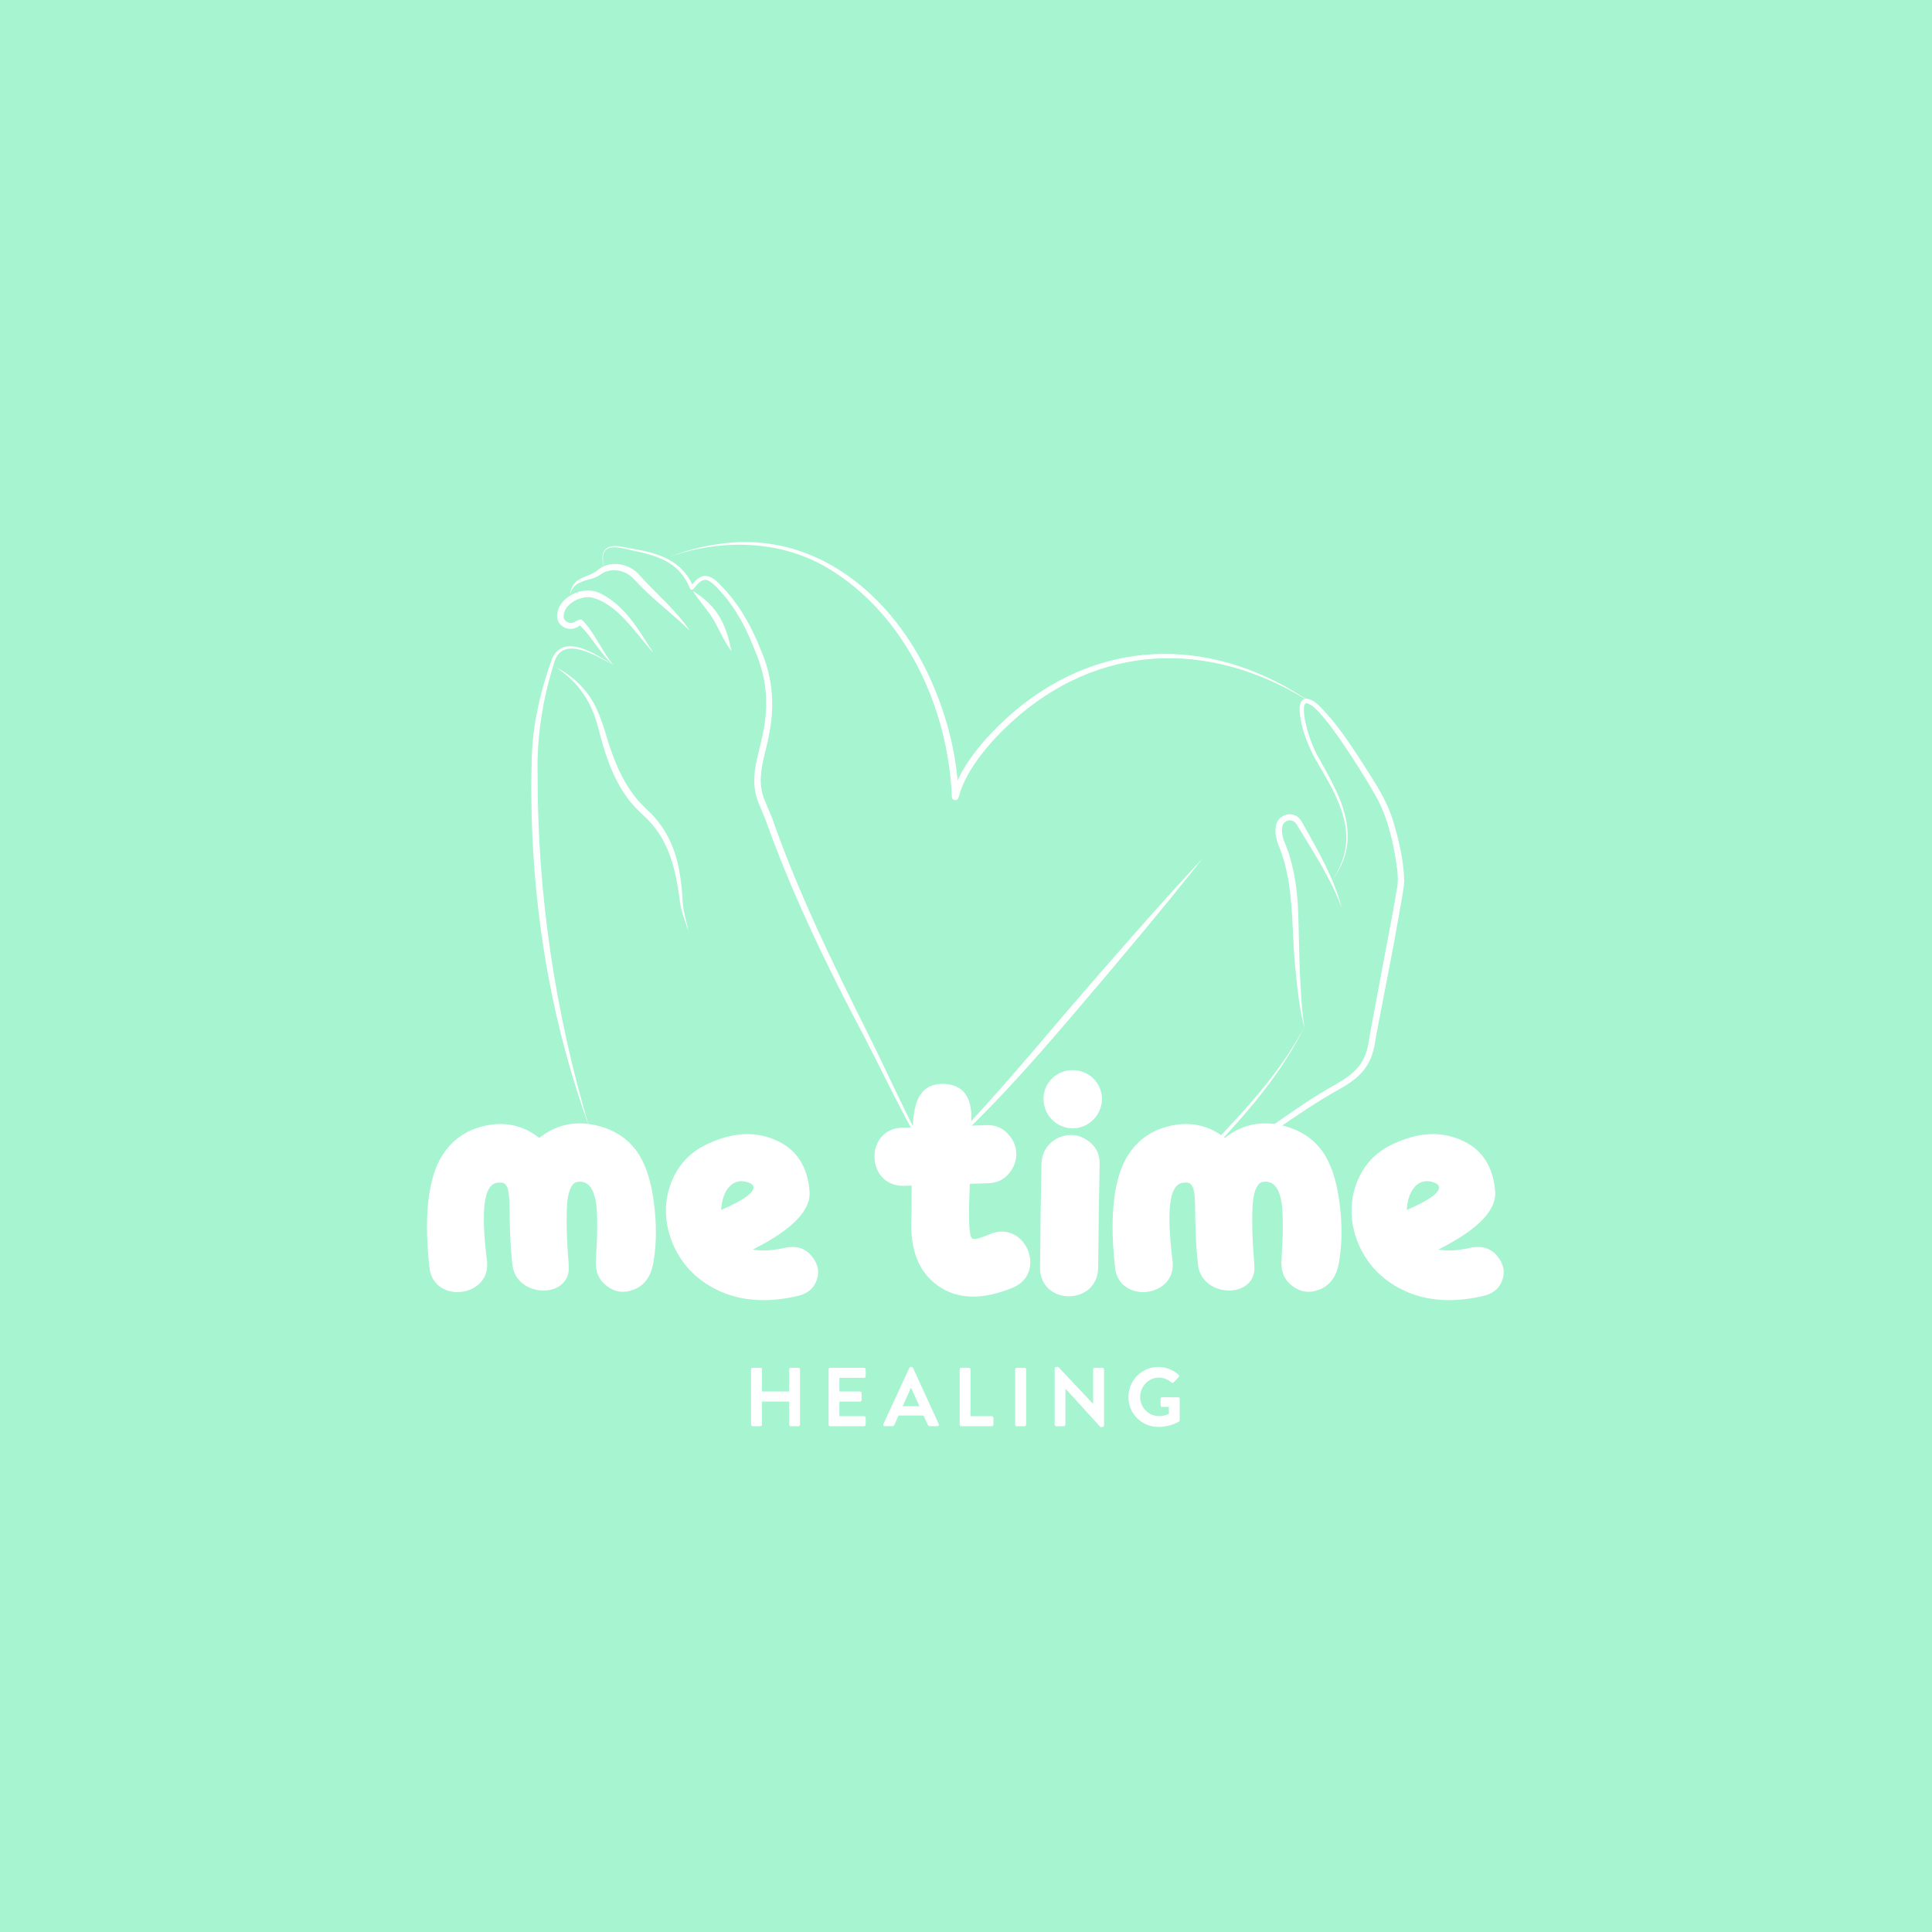 <svg id="Layer_1" xmlns="http://www.w3.org/2000/svg" viewBox="0 0 1080 1080"><defs><style>.cls-1{fill:#fff;}.cls-2{fill:#a6f4d0;}</style></defs><rect class="cls-2" width="1080" height="1080"></rect><g><g><path class="cls-1" d="M285.16,689.39c-.16-6.01-.32-10.4-.32-13.32-.16-9.91-.49-15.76-6.01-14.95-8.94,0-9.91,16.74-6.66,43.39,2.92,21.13-30.55,24.86-32.17,3.41-2.76-25.02-1.14-44.04,4.55-57.04,5.2-11.21,13.65-18.36,25.35-21.29,11.7-2.92,22.26-.81,31.52,6.5,8.94-6.99,18.85-9.42,29.57-7.47,10.72,1.95,19.01,6.83,24.86,14.79,4.71,6.5,7.96,15.93,9.59,28.11,1.62,12.19,1.62,23.24,0,32.99-1.14,8.45-4.87,13.98-11.21,16.41-5.36,2.11-10.4,1.46-14.95-1.95-4.55-3.41-6.66-8.29-6.17-14.79l.65-12.51c.16-6.66,.16-15.28-.65-19.83-1.46-7.47-4.06-11.86-10.24-11.21-3.74,.49-5.85,6.66-6.01,15.6-.16,4.39-.16,8.77,0,12.84s.33,8.29,.65,12.35,.49,6.5,.49,7.31c0,17.55-29.25,16.74-31.52-1.46-.65-6.01-1.14-11.86-1.3-17.87Z"></path><path class="cls-1" d="M438.07,697.67c6.99-1.62,12.35,0,16.09,5.04,3.41,4.39,4.06,8.94,2.11,13.65-1.79,4.23-5.2,6.99-10.56,8.13-16.09,3.74-30.39,2.92-42.74-2.44-12.19-5.36-21.12-13.97-26.49-25.84-4.87-11.21-5.53-22.42-1.95-33.31,3.74-10.89,10.72-18.69,20.96-23.4,13.81-6.5,26.32-7.31,37.86-2.28,11.54,4.87,17.87,14.3,19.17,28.27,1.14,10.89-9.42,21.77-31.69,32.99,4.71,.98,10.56,.65,17.23-.81Zm-16.9-34.12c-.16-1.46-1.79-2.44-4.87-3.09-7.64-1.46-12.68,6.01-13.16,15.92,12.35-5.36,18.36-9.59,18.04-12.84Z"></path><g><path class="cls-1" d="M510.27,630.24c.49-15.11,4.39-24.37,16.9-24.37,11.86,.32,17.06,8.12,15.6,23.4l8.45-.33c5.04-.16,9.1,1.46,12.19,4.88,3.09,3.25,4.55,6.82,4.71,10.89s-1.3,7.8-4.06,11.21c-2.76,3.41-6.66,5.36-11.7,5.52l-10.24,.33c-.65,16.41-.81,28.76,1.3,30.55,.98,.81,4.23,0,9.91-2.44,19.99-8.29,32.5,22.1,12.51,30.06-16.74,6.82-30.55,6.5-41.44-1.14-10.89-7.64-15.76-20.31-14.95-37.7,.16-2.44,.16-8.61,.16-18.36l-4.23,.16c-21.77,.33-21.94-32.01-1.14-32.5l6.01-.16Z"></path><path class="cls-1" d="M614.2,679.96c-.16,12.84-.16,22.59-.32,28.92-.49,21.12-32.82,21.12-32.5-.65,.16-6.34,.16-15.93,.32-28.76l.49-28.92c.16-9.91,8.45-16.09,16.41-16.09,4.06,0,7.8,1.46,11.21,4.55,3.41,2.92,5.04,6.99,4.88,12.02l-.49,28.93Zm-14.62-49.24c-8.94,0-16.25-7.31-16.25-16.41s7.31-16.09,16.25-16.09h.16c8.94,0,16.25,7.15,16.25,16.09s-7.31,16.41-16.25,16.41h-.16Z"></path><path class="cls-1" d="M668.41,689.39c-.16-6.01-.32-10.4-.32-13.32-.16-9.91-.49-15.76-6.01-14.95-8.94,0-9.91,16.74-6.66,43.39,2.92,21.13-30.55,24.86-32.17,3.41-2.76-25.02-1.14-44.04,4.55-57.04,5.2-11.21,13.65-18.36,25.35-21.29,11.7-2.92,22.26-.81,31.52,6.5,8.94-6.99,18.85-9.42,29.57-7.47,10.72,1.95,19.01,6.83,24.86,14.79,4.71,6.5,7.96,15.93,9.59,28.11s1.62,23.24,0,32.99c-1.14,8.45-4.87,13.98-11.21,16.41-5.36,2.11-10.4,1.46-14.95-1.95-4.55-3.41-6.66-8.29-6.17-14.79l.65-12.51c.16-6.66,.16-15.28-.65-19.83-1.46-7.47-4.06-11.86-10.24-11.21-3.74,.49-5.85,6.66-6.01,15.6-.16,4.39-.16,8.77,0,12.84,.16,4.06,.32,8.29,.65,12.35s.49,6.5,.49,7.31c0,17.55-29.25,16.74-31.52-1.46-.65-6.01-1.14-11.86-1.3-17.87Z"></path><path class="cls-1" d="M821.32,697.67c6.99-1.62,12.35,0,16.09,5.04,3.41,4.39,4.06,8.94,2.11,13.65-1.79,4.23-5.2,6.99-10.56,8.13-16.09,3.74-30.39,2.92-42.74-2.44-12.19-5.36-21.13-13.97-26.49-25.84-4.87-11.21-5.53-22.42-1.95-33.31,3.74-10.89,10.72-18.69,20.96-23.4,13.81-6.5,26.32-7.31,37.86-2.28,11.54,4.87,17.87,14.3,19.17,28.27,1.14,10.89-9.42,21.77-31.69,32.99,4.71,.98,10.56,.65,17.22-.81Zm-16.9-34.12c-.16-1.46-1.79-2.44-4.87-3.09-7.64-1.46-12.68,6.01-13.16,15.92,12.35-5.36,18.36-9.59,18.04-12.84Z"></path></g></g><g><path class="cls-1" d="M419.83,765.49c0-.47,.42-.89,.88-.89h4.34c.51,0,.89,.42,.89,.89v12.36h15.21v-12.36c0-.47,.37-.89,.89-.89h4.29c.47,0,.89,.42,.89,.89v30.88c0,.47-.42,.89-.89,.89h-4.29c-.51,0-.89-.42-.89-.89v-12.88h-15.21v12.88c0,.47-.37,.89-.89,.89h-4.34c-.47,0-.88-.42-.88-.89v-30.88Z"></path><path class="cls-1" d="M463.17,765.49c0-.47,.37-.89,.88-.89h18.99c.51,0,.89,.42,.89,.89v3.82c0,.47-.37,.89-.89,.89h-13.81v7.65h11.52c.47,0,.89,.42,.89,.89v3.87c0,.51-.42,.89-.89,.89h-11.52v8.16h13.81c.51,0,.89,.42,.89,.89v3.83c0,.47-.37,.89-.89,.89h-18.99c-.51,0-.88-.42-.88-.89v-30.88Z"></path><path class="cls-1" d="M493.83,796.04l14.51-31.4c.14-.28,.37-.51,.79-.51h.47c.47,0,.65,.23,.79,.51l14.37,31.4c.28,.61-.09,1.21-.79,1.21h-4.06c-.7,0-1.03-.28-1.35-.93l-2.29-5.04h-13.95l-2.29,5.04c-.19,.47-.61,.93-1.35,.93h-4.06c-.7,0-1.07-.61-.79-1.21Zm20.15-9.94l-4.67-10.26h-.14l-4.57,10.26h9.38Z"></path><path class="cls-1" d="M536.47,765.49c0-.47,.37-.89,.89-.89h4.29c.47,0,.89,.42,.89,.89v26.17h11.9c.51,0,.89,.42,.89,.89v3.83c0,.47-.37,.89-.89,.89h-17.07c-.51,0-.89-.42-.89-.89v-30.88Z"></path><path class="cls-1" d="M567.5,765.49c0-.47,.42-.89,.89-.89h4.34c.47,0,.89,.42,.89,.89v30.88c0,.47-.42,.89-.89,.89h-4.34c-.47,0-.89-.42-.89-.89v-30.88Z"></path><path class="cls-1" d="M589.56,764.97c0-.47,.42-.84,.89-.84h1.17l19.41,20.62h.05v-19.27c0-.47,.37-.89,.89-.89h4.29c.47,0,.89,.42,.89,.89v31.4c0,.47-.42,.84-.89,.84h-1.12l-19.5-21.41h-.05v20.06c0,.47-.37,.89-.89,.89h-4.24c-.47,0-.89-.42-.89-.89v-31.4Z"></path><path class="cls-1" d="M647.51,764.13c4.2,0,8.21,1.63,11.38,4.34,.37,.37,.42,.93,.05,1.31l-2.89,3.03c-.37,.37-.79,.37-1.21,0-2.01-1.77-4.48-2.71-7.04-2.71-5.83,0-10.45,4.99-10.45,10.82s4.62,10.68,10.5,10.68c2.61,0,4.62-.79,5.55-1.17v-3.96h-3.73c-.51,0-.89-.37-.89-.84v-3.68c0-.51,.37-.89,.89-.89h8.96c.47,0,.84,.42,.84,.89v11.94c0,.37-.19,.61-.37,.75,0,0-4.81,3.03-11.57,3.03-9.28,0-16.75-7.37-16.75-16.7s7.46-16.84,16.75-16.84Z"></path></g><g><path class="cls-1" d="M342.92,371.71c-8.74-4.47-27.78-16.81-32.78-2.28-.2,.65-.84,2.7-1.05,3.39-6.01,19.5-9.11,40.03-8.56,60.45-.11,66.37,9.73,132.66,28.68,196.26-9.68-26.85-17.21-54.48-22.45-82.55-6.43-34.29-9.64-69.32-9.74-104.2-.1-5.55,.15-13.44,.22-19.05,.61-19.22,4.95-38.03,11.58-56.06,6.98-14.09,25.12-1.36,34.1,4.06h0Z"></path><path class="cls-1" d="M384.79,520.55c-1.46-5.12-3.74-10.02-4.55-15.35-1.58-12.06-3.55-24.42-9.42-35.15-2.39-4.56-5.57-8.63-9.13-12.34-3.82-3.58-8.05-7.49-11.05-11.76-8.57-11.68-12.89-25.77-16.33-39.56-1.78-6.69-4.45-13.18-8.44-18.88-3.93-5.74-9.17-10.56-15.07-14.47,6.33,3.18,12.07,7.71,16.57,13.35,6.96,8.38,9.8,19.09,12.9,29.28,3.24,9.84,7.24,19.72,13.43,28.02,2.86,4.14,6.99,7.97,10.62,11.45,3.77,3.96,7,8.46,9.44,13.36,5.76,11.23,7.27,24.14,7.93,36.52,.42,5.26,2.22,10.3,3.09,15.51h0Z"></path><path class="cls-1" d="M672.38,479.71c-23.1,29.23-48.16,58.97-72.42,87.37-24.26,28.42-50.06,57.71-78.37,82.07,26.61-26.94,51.01-55.71,75.49-84.56,24.39-28.32,49.91-57.58,75.3-84.88h0Z"></path><path class="cls-1" d="M734.43,393.74c-53.26-34.67-114.74-35.98-164.36,5.84-13.43,11.42-29.76,28.89-34.22,46.19-.41,2.16-3.67,1.97-3.75-.29-2.05-49.76-25.8-102.06-69.68-128.1-26.75-15.77-59.53-16.14-88.41-6.04,9.57-3.62,19.55-6.29,29.76-7.5,55.17-7.22,99.05,32.85,118.71,81.28,7.91,19.08,12.73,39.52,13.4,60.26l-3.75-.29c4.6-18.17,21.68-36.34,35.74-48.16,50.85-42.25,113.52-40.42,166.57-3.19h0Z"></path><path class="cls-1" d="M337.71,317.23c-2.95-9.68,1.25-13.67,11.06-11.35,0,0,4.16,.76,4.16,.76,14.76,2.38,28.65,6.51,34.75,21.66,0,0-1.78-.24-1.78-.24,1.95-2.47,4.12-5.44,7.54-6.12,5.37-.51,9.58,5.62,12.92,8.98,8.17,9.23,14.03,20.23,18.61,31.59,6.92,15.62,8.38,31.68,4.89,48.37-1.44,7.9-4.17,15.58-4.55,23.53-.27,4.84,.56,9.57,2.58,13.98,0,0,1.18,2.8,1.18,2.8l2.36,5.6c14.65,41.98,34.13,81.9,54.07,121.63,14.44,28.93,26.8,58.93,45.07,85.75-19.35-26.01-32.52-55.95-47.4-84.56-20.76-39.28-40.35-79.51-55.27-121.46,0,0-2.31-5.59-2.31-5.59l-1.16-2.79c-2.17-4.82-3.09-10.29-2.75-15.55,.44-8.27,3.24-16.04,4.76-24.01,3.48-16.23,2.15-31.28-4.42-46.54-4.26-11.17-9.76-22-17.55-31.12-2.49-2.8-5.17-6.18-8.39-7.96-3.64-1.78-6.37,2.19-8.51,4.71-.46,.62-1.49,.48-1.78-.22-2.07-5.06-5.23-9.73-9.69-12.97-6.66-5.02-15.24-6.86-23.32-8.58-9.7-2.38-18.3-3.94-15.04,9.7h0Z"></path><path class="cls-1" d="M750.02,507.49c-6.1-16.52-15.89-31.21-24.93-46.21-1.19-2.41-3.76-3.45-6.2-2.13-3.41,1.9-2.25,7.69-1.19,10.74,5.02,11.51,7.11,24.15,7.83,36.57,.74,15.26,.54,30.32,1.57,45.56,.38,7.58,.96,15.13,2.13,22.65-2.01-7.35-3.1-14.93-4-22.49-.73-6.82-1.75-16.04-2.04-22.76-1.06-18.92-1.02-37.9-7.91-55.53-1.65-3.72-2.74-7.89-2.08-11.96,.48-5.08,6.53-8.33,11.06-5.96,2.11,.93,3.27,3.01,4.3,4.93,8.31,14.88,17.21,29.94,21.45,46.59h0Z"></path><path class="cls-1" d="M728.74,574.77c-14.46,29.55-37.55,53.59-59.73,77.4,0,0-.24-1.79-.24-1.79l6,3.64-1.23-.03c23.79-13.41,44.93-31.29,68.54-45.2,13.89-7.78,21.59-12.4,23.45-29.21,3.56-19.31,8.97-47.9,12.63-67.27,.43-2.47,2.63-14.55,2.97-16.8,.46-3.21,.22-6.5-.12-9.77-1.82-13.26-4.66-26.77-10.84-38.77-6.54-11.85-14.08-23.43-21.69-34.58-2.61-3.71-5.29-7.37-8.17-10.83-2.77-3.12-5.62-6.9-9.53-8.45-3.16-.74-1.53,8.22-1.17,10.02,1.37,6.56,3.65,13.04,6.71,19.02,3.3,5.96,6.8,11.92,9.72,18.11,7.3,14.7,11,31.17,2.24,46.16-.83,1.71-2.62,4.17-3.67,5.78,.57-.91,2.15-3.47,2.7-4.36,1.3-2.53,2.51-5.06,3.4-7.81,6.82-20.46-6.3-39.88-16.15-56.95-4.19-8.26-7.65-17.15-8.09-26.53,.11-8.84,6.55-6.48,11.13-1.86,11.36,11.46,19.86,25.35,28.51,38.84,4.92,7.72,9.69,15.98,12.46,24.73,3.3,11.08,6.13,22.47,6.38,34.11-.04,4.72-2.48,15.76-3.17,20.57-2.68,15.67-7.15,38-10.17,53.82,0,0-2.55,13.44-2.55,13.44-1.8,14.15-7.04,21.04-19.33,28.09-26.02,14.32-48.82,33.59-75.01,47.81-.4,.22-.87,.2-1.23-.03l-5.95-3.73c-.63-.38-.75-1.27-.24-1.79,22.27-23.27,46.29-47.12,61.43-75.8h0Z"></path><path class="cls-1" d="M365.11,364.77c-9.76-10.62-20.25-27.92-35.16-30.92-5.75-.54-13.61,3.34-14.76,9.41-.26,1.44-.18,2.51,.72,3.57,1.23,1.48,3.7,1.82,5.4,.84,.98-.58,1.87-1.24,3.12-1.33,.43-.05,.84,.12,1.13,.4,3.77,3.8,6.34,8.2,9,12.48,2.62,4.3,5.04,8.69,8.37,12.5-1.98-1.58-3.7-3.48-5.31-5.43-4.76-5.68-8.66-12.33-14.11-17.33,0,0,1.22,.39,1.22,.39-.2,.04-.42,.13-.68,.3-5.44,4.62-14.01,.23-12.46-7.03,.62-4.16,3.72-7.71,7.25-9.67,5.06-3.24,11.9-3.88,17.28-1.02,13.67,7.09,21.08,20.51,29,32.84h0Z"></path><path class="cls-1" d="M385.6,352.56c-9.12-8.9-19.28-16.48-28.17-25.61-1.19-1.2-2.56-2.76-3.69-3.89-4.53-4.43-12.28-5.92-17.69-2.11-1.56,1.09-3.41,1.99-5.21,2.52-5.2,1.42-10.74,2.63-11.99,8.7-.1-3.85,2.61-7.36,6.08-8.88,3.42-1.66,6.87-2.52,9.36-4.74,6.39-5.32,16.31-3.81,22.11,1.78,1.41,1.45,2.39,2.66,3.72,4.05,8.47,9.03,18.6,17.79,25.48,28.18h0Z"></path><path class="cls-1" d="M387.28,330.36c13.78,8.46,18.53,18.31,21.64,33.73-4.08-5.38-6.68-11.82-9.97-17.52-3.37-5.67-8.07-10.54-11.67-16.22h0Z"></path></g></g></svg>